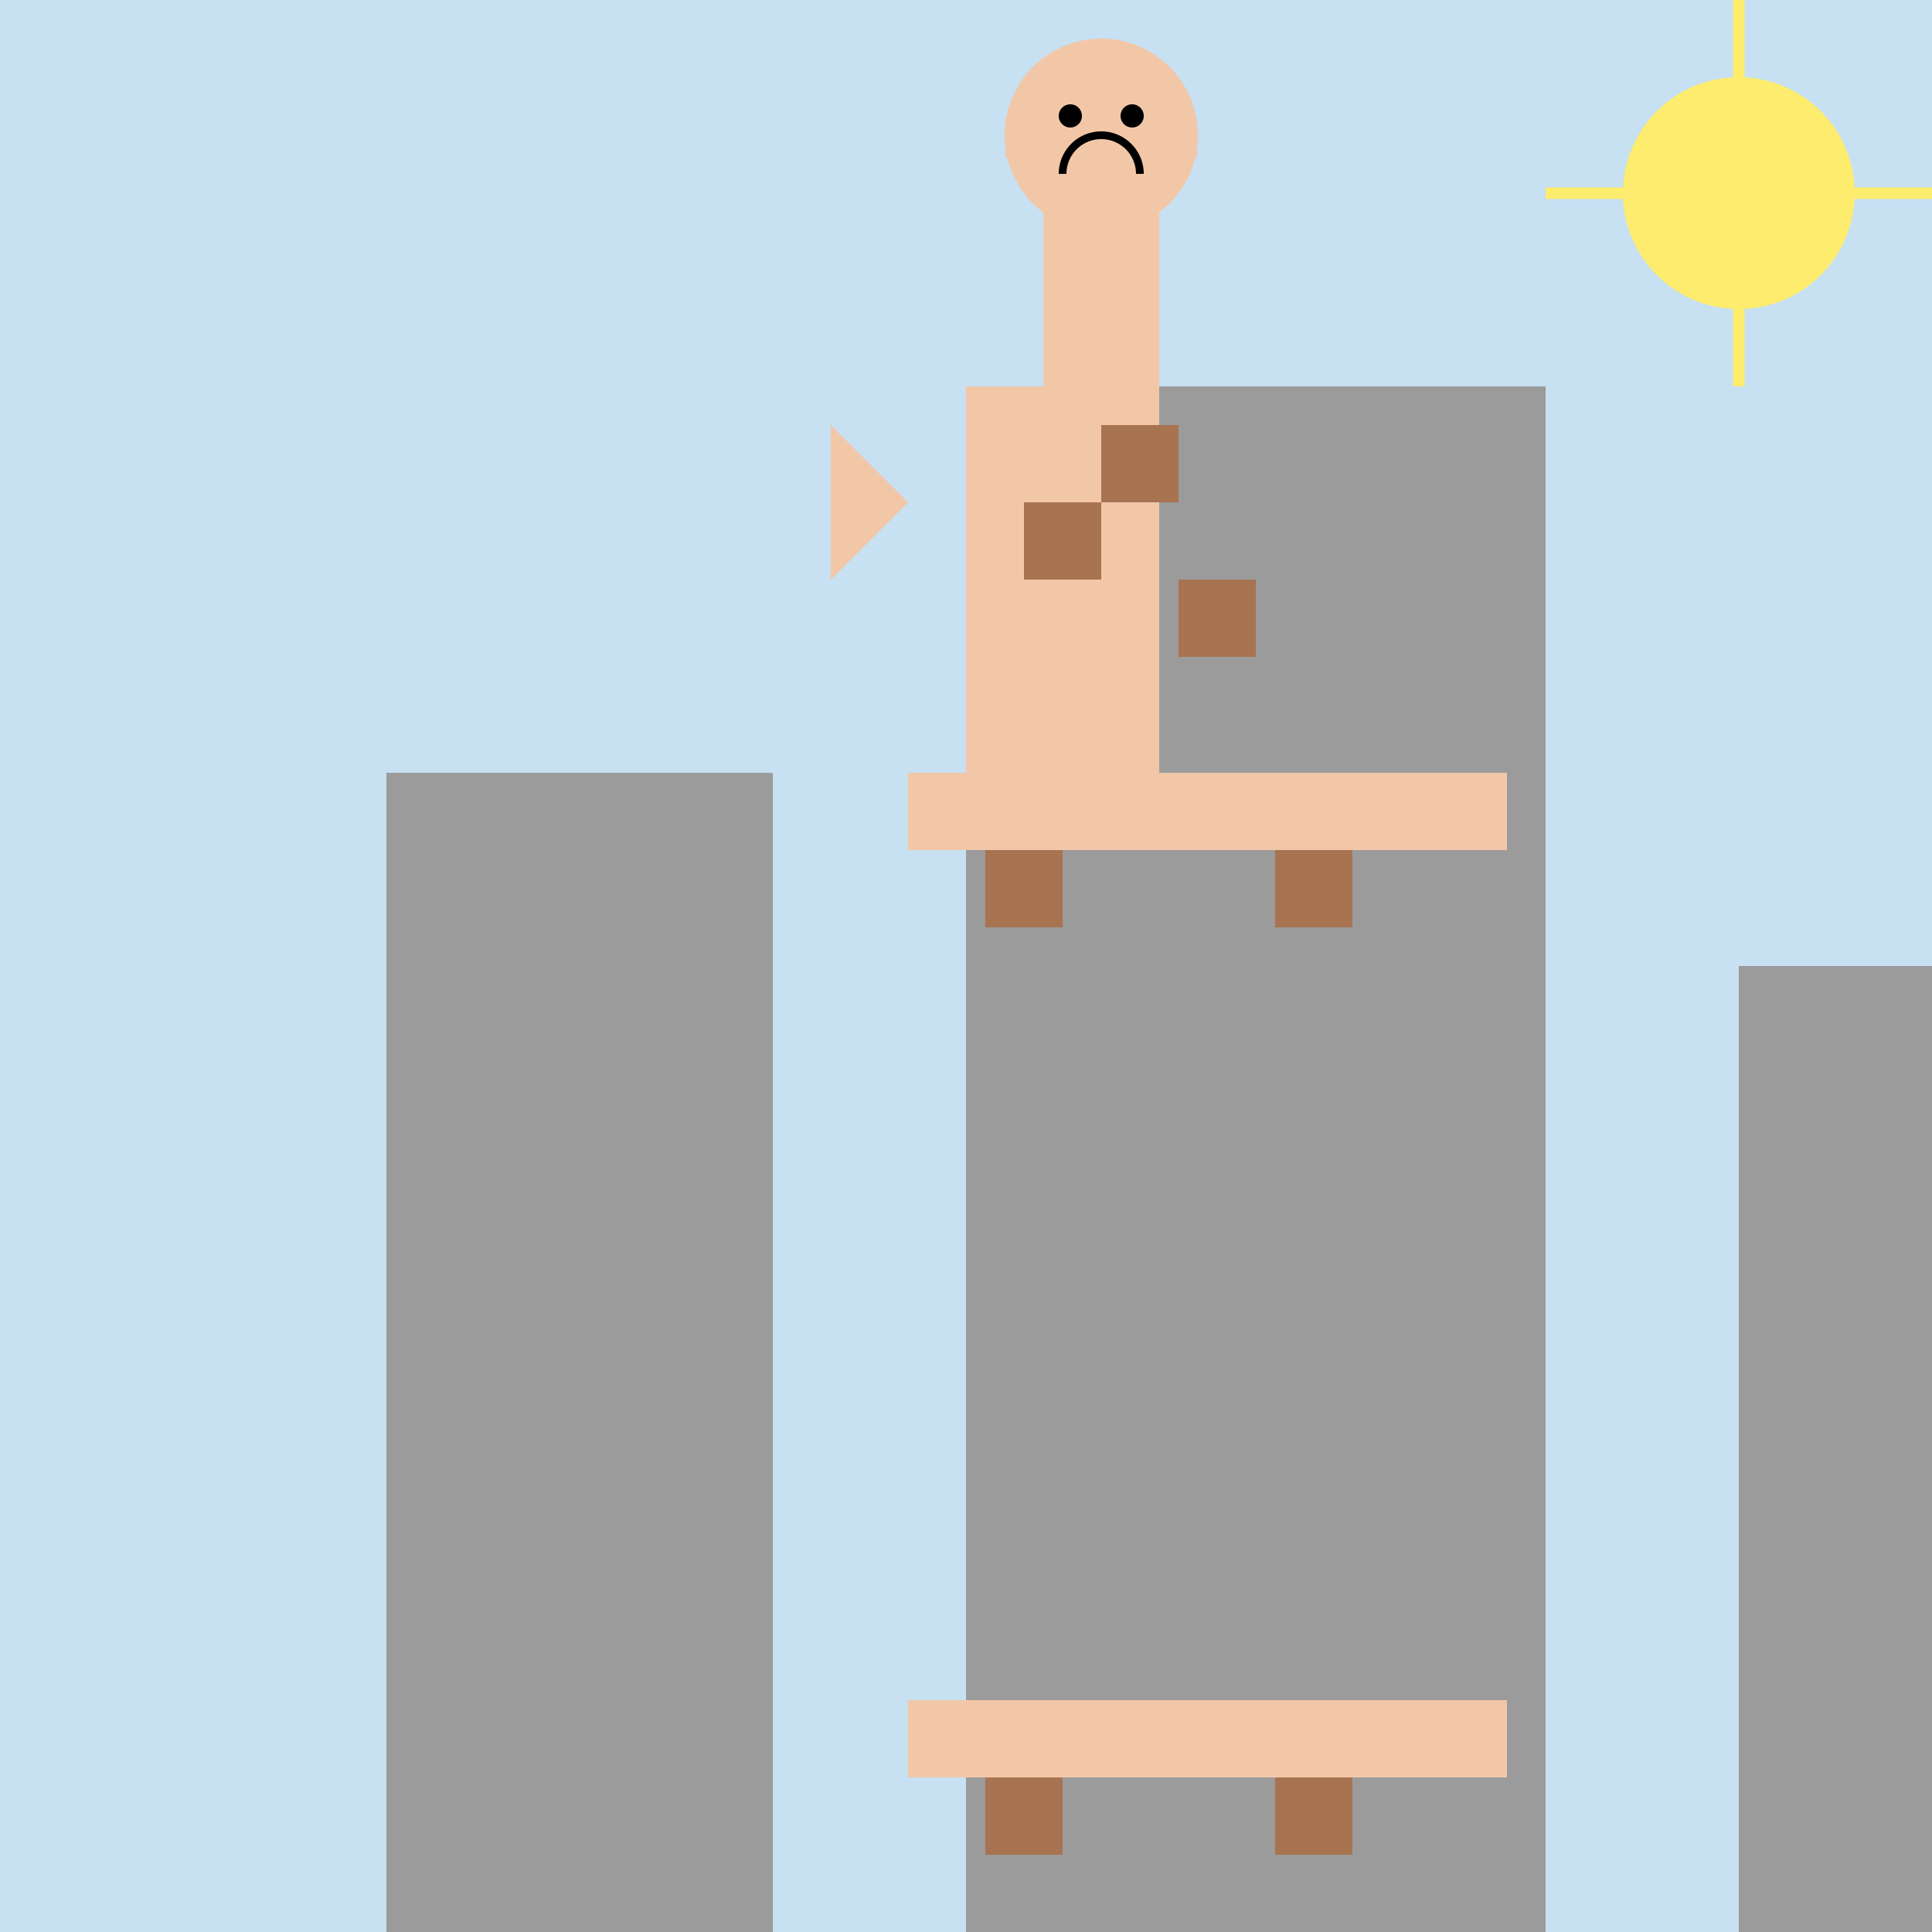 <!--

Generated by DrawGPT.
Free, open source, AI generated images in SVG, PNG, and HTML Canvas format.
https://drawgpt.ai

Created: 2023-11-12T23:30:46.734Z
Link: https://drawgpt.ai/prompt/120440/

-->
<svg xmlns="http://www.w3.org/2000/svg" xmlns:xlink="http://www.w3.org/1999/xlink" width="500" height="500"><defs/><g><rect fill="#c7e0f2" stroke="none" x="0" y="0" width="512" height="512"/><rect fill="#9b9b9b" stroke="none" x="100" y="200" width="100" height="300"/><rect fill="#9b9b9b" stroke="none" x="250" y="100" width="150" height="400"/><rect fill="#9b9b9b" stroke="none" x="450" y="250" width="100" height="250"/><rect fill="#f2c7a8" stroke="none" x="250" y="100" width="50" height="100"/><rect fill="#a87351" stroke="none" x="265" y="130" width="20" height="20"/><rect fill="#a87351" stroke="none" x="285" y="110" width="20" height="20"/><rect fill="#a87351" stroke="none" x="305" y="150" width="20" height="20"/><rect fill="#f2c7a8" stroke="none" x="270" y="50" width="30" height="50"/><path fill="#f2c7a8" stroke="none" paint-order="stroke fill markers" d=" M 310 35 A 25 25 0 1 1 310 34.975"/><path fill="#f2c7a8" stroke="none" paint-order="stroke fill markers" d=" M 270 25 L 260 40 L 270 55"/><path fill="#f2c7a8" stroke="none" paint-order="stroke fill markers" d=" M 300 25 L 310 40 L 300 55"/><path fill="#000000" stroke="none" paint-order="stroke fill markers" d=" M 280 30 A 3 3 0 1 1 280 29.997"/><path fill="#000000" stroke="none" paint-order="stroke fill markers" d=" M 296 30 A 3 3 0 1 1 296 29.997"/><path fill="none" stroke="#000000" paint-order="fill stroke markers" d=" M 295 45 A 10 10 0 1 0 275 45" stroke-miterlimit="10" stroke-width="2" stroke-dasharray=""/><rect fill="#f2c7a8" stroke="none" x="235" y="200" width="80" height="20"/><rect fill="#f2c7a8" stroke="none" x="310" y="200" width="80" height="20"/><rect fill="#f2c7a8" stroke="none" x="235" y="440" width="80" height="20"/><rect fill="#f2c7a8" stroke="none" x="310" y="440" width="80" height="20"/><rect fill="#a87351" stroke="none" x="255" y="220" width="20" height="20"/><rect fill="#a87351" stroke="none" x="330" y="220" width="20" height="20"/><rect fill="#a87351" stroke="none" x="255" y="460" width="20" height="20"/><rect fill="#a87351" stroke="none" x="330" y="460" width="20" height="20"/><path fill="#f2c7a8" stroke="none" paint-order="stroke fill markers" d=" M 235 130 L 215 150 L 215 110"/><path fill="#fdec6e" stroke="none" paint-order="stroke fill markers" d=" M 480 50 A 30 30 0 1 1 480 49.97"/><path fill="none" stroke="#fdec6e" paint-order="fill stroke markers" d=" M 450 20 L 450 0 M 450 80 L 450 100 M 480 50 L 500 50 M 420 50 L 400 50" stroke-miterlimit="10" stroke-width="3" stroke-dasharray=""/></g></svg>